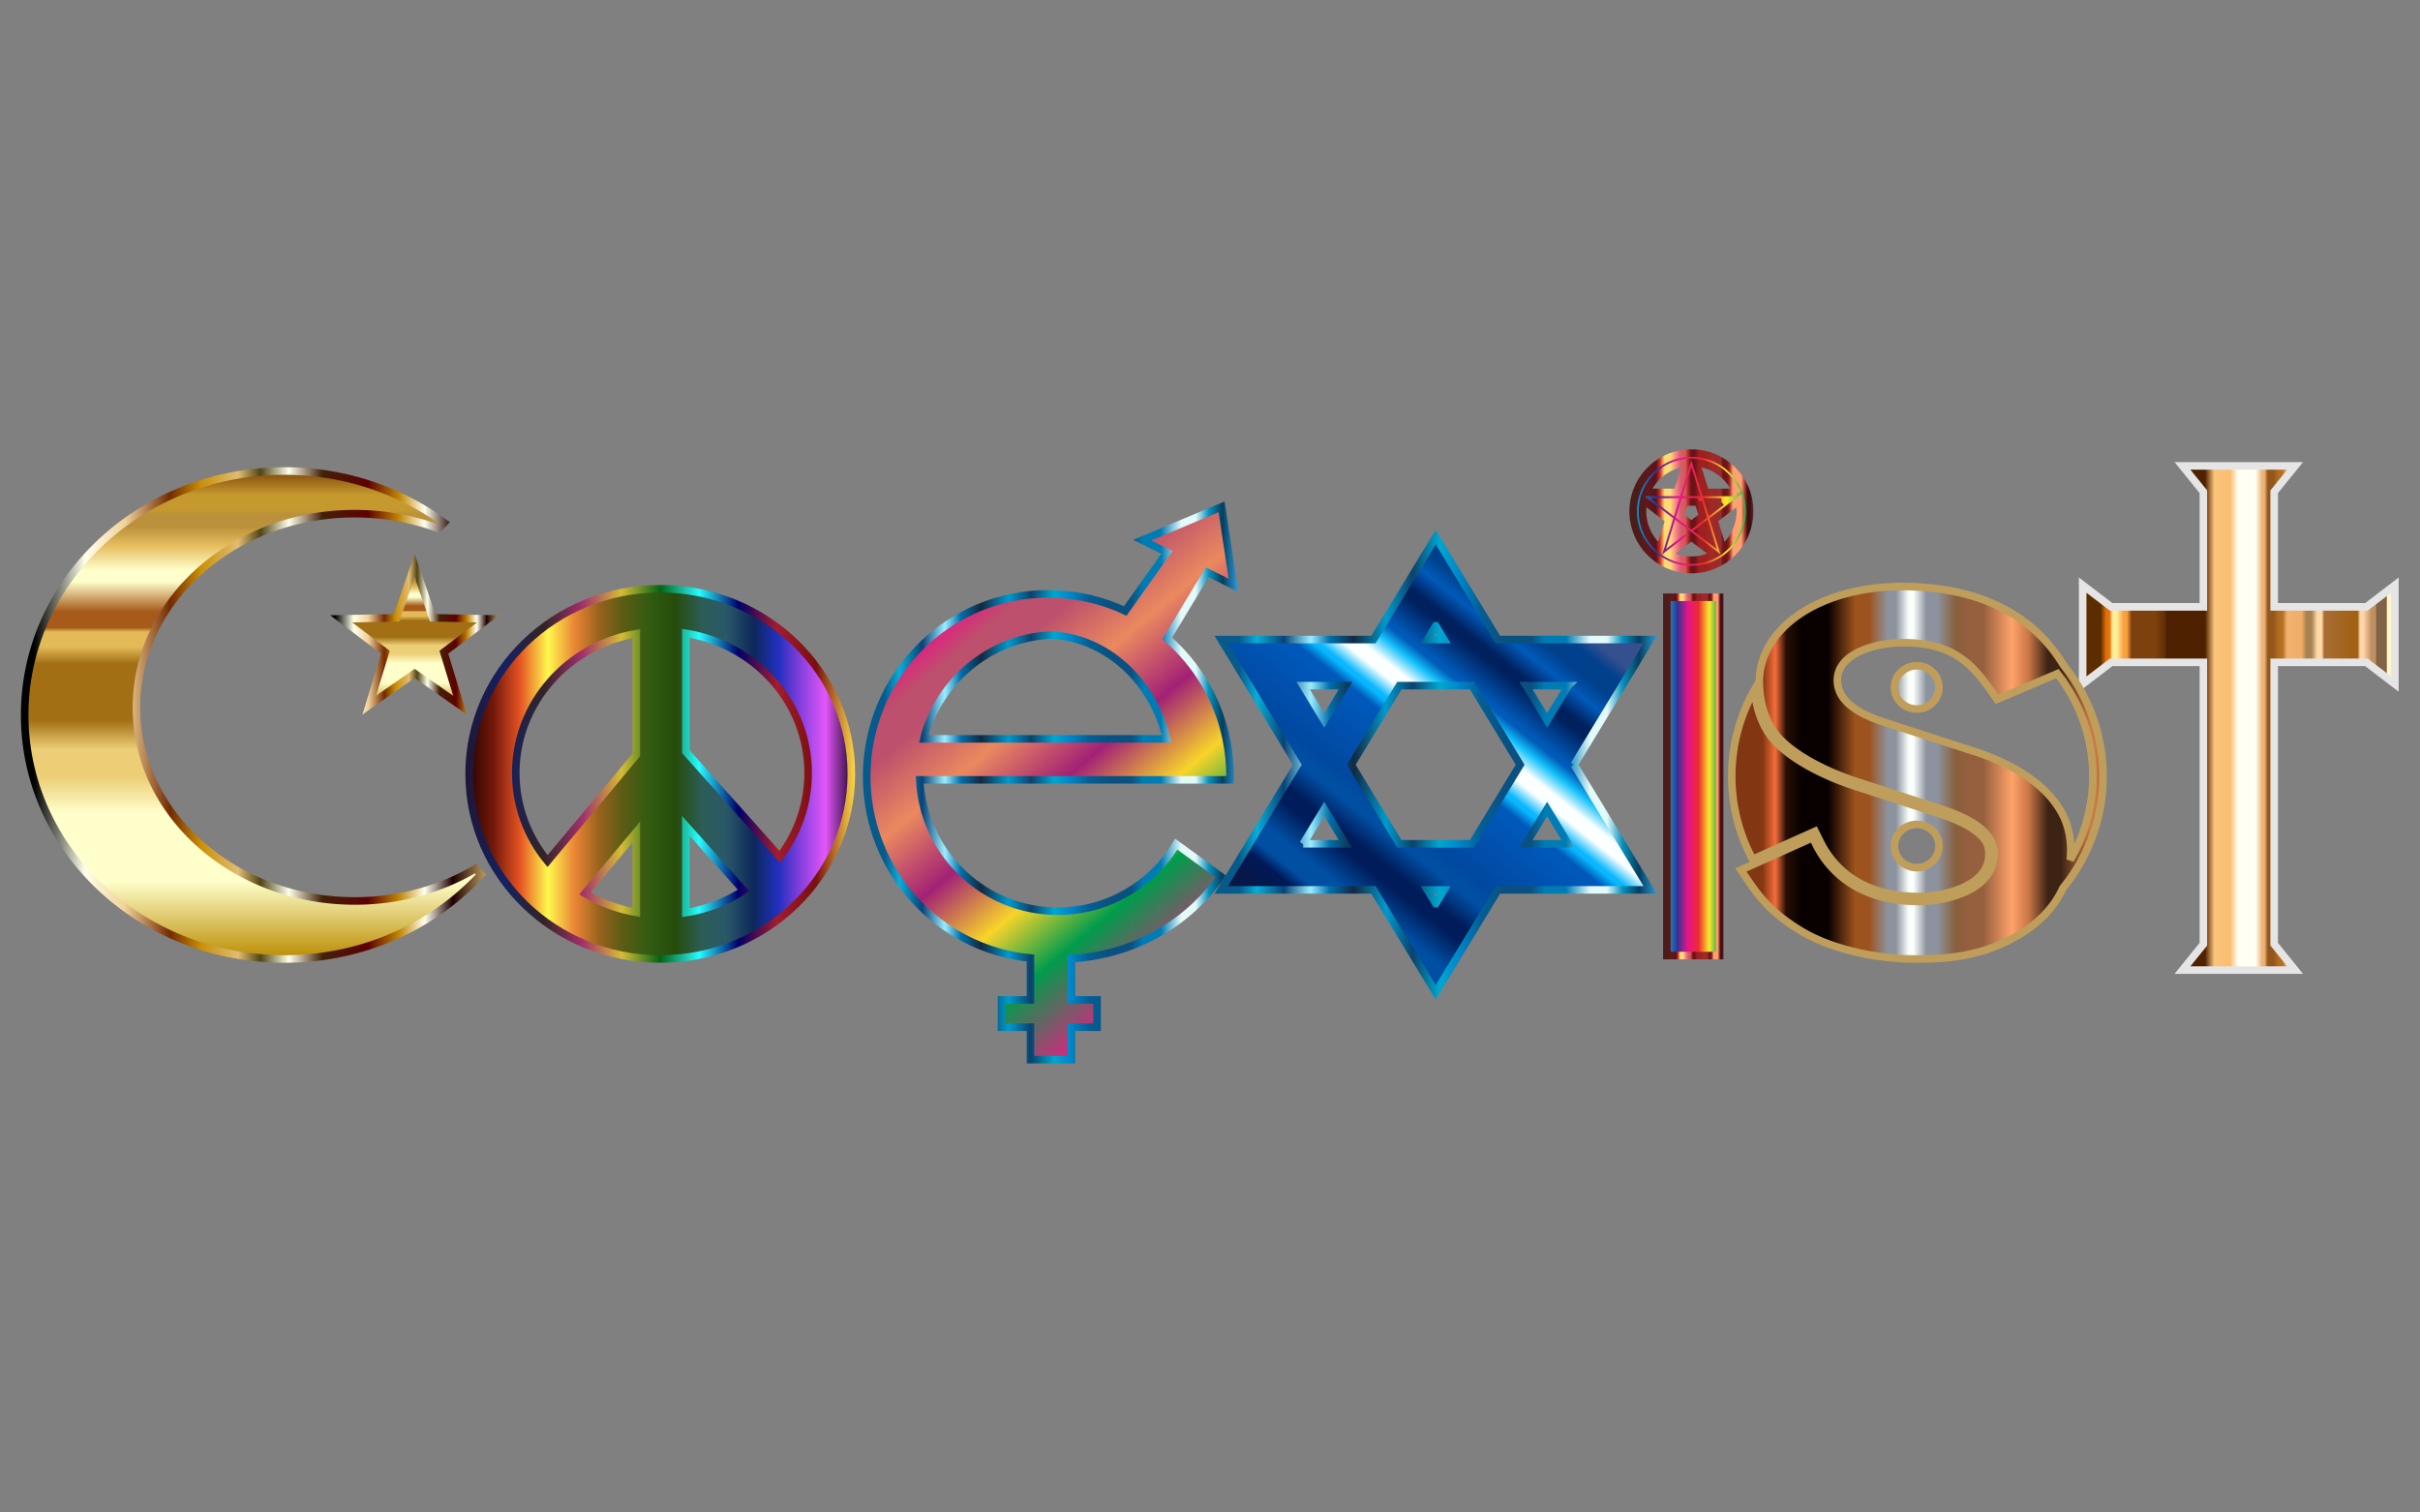 <?xml version="1.0"?>
<svg xmlns="http://www.w3.org/2000/svg" width="2560" height="1600" viewBox="0 0 2560 1600">
  <rect x="0" y="0" width="2560" height="1600" fill="#808080" stroke="none"/>
  <defs>
    <linearGradient x1="0" y1="0" x2="1" y2="0" gradientUnits="userSpaceOnUse" gradientTransform="translate(-351.878 1553.105) scale(468.036)" spreadMethod="pad" id="n">
      <stop offset="0" stop-color="#065a8c"/>
      <stop offset=".057" stop-color="#065a8c"/>
      <stop offset=".097" stop-color="#09acd7"/>
      <stop offset=".158" stop-color="#084478"/>
      <stop offset=".218" stop-color="#9bedff"/>
      <stop offset=".261" stop-color="#006faa"/>
      <stop offset=".315" stop-color="#122942"/>
      <stop offset=".388" stop-color="#009acd"/>
      <stop offset=".448" stop-color="#0b426c"/>
      <stop offset=".509" stop-color="#00a7cf"/>
      <stop offset=".552" stop-color="#0087c9"/>
      <stop offset=".604" stop-color="#045c92"/>
      <stop offset=".612" stop-color="#045c92"/>
      <stop offset=".655" stop-color="#095181"/>
      <stop offset=".694" stop-color="#095181"/>
      <stop offset=".715" stop-color="#095181"/>
      <stop offset=".747" stop-color="#007cb4"/>
      <stop offset=".764" stop-color="#007cb4"/>
      <stop offset=".794" stop-color="#007cb4"/>
      <stop offset=".848" stop-color="#e3fafa"/>
      <stop offset=".848" stop-color="#e3fafa"/>
      <stop offset=".848" stop-color="#e3fafa"/>
      <stop offset=".886" stop-color="#e3fafa"/>
      <stop offset=".921" stop-color="#0891bd"/>
      <stop offset=".958" stop-color="#043e5f"/>
      <stop offset="1" stop-color="#2e9ddc"/>
    </linearGradient>
    <linearGradient x1="0" y1="0" x2="1" y2="0" gradientUnits="userSpaceOnUse" gradientTransform="matrix(0 147.721 147.721 0 438.965 853.943)" spreadMethod="pad" id="a">
      <stop offset="0" stop-color="#ba8b01"/>
      <stop offset=".16" stop-color="#ffffcb"/>
      <stop offset=".185" stop-color="#ffffcb"/>
      <stop offset=".249" stop-color="#ffffcb"/>
      <stop offset=".299" stop-color="#ffffcb"/>
      <stop offset=".373" stop-color="#ecce76"/>
      <stop offset=".43" stop-color="#ecce76"/>
      <stop offset=".489" stop-color="#a26f14"/>
      <stop offset=".552" stop-color="#a26f14"/>
      <stop offset=".605" stop-color="#a26f14"/>
      <stop offset=".64" stop-color="#e4ba58"/>
      <stop offset=".67" stop-color="#e4ba58"/>
      <stop offset=".679" stop-color="#a65b1a"/>
      <stop offset=".686" stop-color="#a65b1a"/>
      <stop offset=".712" stop-color="#a65b1a"/>
      <stop offset=".774" stop-color="#ffffcd"/>
      <stop offset=".796" stop-color="#ffffcd"/>
      <stop offset=".847" stop-color="#e5bd5d"/>
      <stop offset=".886" stop-color="#bb913b"/>
      <stop offset=".912" stop-color="#bb913b"/>
      <stop offset=".92" stop-color="#c5992e"/>
      <stop offset=".951" stop-color="#c5992e"/>
      <stop offset="1" stop-color="#7f470a"/>
    </linearGradient>
    <linearGradient x1="0" y1="0" x2="1" y2="0" gradientUnits="userSpaceOnUse" gradientTransform="matrix(0 516.198 516.198 0 267.88 585.586)" spreadMethod="pad" id="c">
      <stop offset="0" stop-color="#ba8b01"/>
      <stop offset=".16" stop-color="#ffffcb"/>
      <stop offset=".185" stop-color="#ffffcb"/>
      <stop offset=".249" stop-color="#ffffcb"/>
      <stop offset=".299" stop-color="#ffffcb"/>
      <stop offset=".373" stop-color="#ecce76"/>
      <stop offset=".43" stop-color="#ecce76"/>
      <stop offset=".489" stop-color="#a26f14"/>
      <stop offset=".552" stop-color="#a26f14"/>
      <stop offset=".605" stop-color="#a26f14"/>
      <stop offset=".64" stop-color="#e4ba58"/>
      <stop offset=".67" stop-color="#e4ba58"/>
      <stop offset=".679" stop-color="#a65b1a"/>
      <stop offset=".686" stop-color="#a65b1a"/>
      <stop offset=".712" stop-color="#a65b1a"/>
      <stop offset=".774" stop-color="#ffffcd"/>
      <stop offset=".796" stop-color="#ffffcd"/>
      <stop offset=".847" stop-color="#e5bd5d"/>
      <stop offset=".886" stop-color="#bb913b"/>
      <stop offset=".912" stop-color="#bb913b"/>
      <stop offset=".92" stop-color="#c5992e"/>
      <stop offset=".951" stop-color="#c5992e"/>
      <stop offset="1" stop-color="#7f470a"/>
    </linearGradient>
    <linearGradient x1="0" y1="0" x2="1" y2="0" gradientUnits="userSpaceOnUse" gradientTransform="matrix(411.661 0 0 -411.661 1832.343 782.576)" spreadMethod="pad" id="x">
      <stop offset="0" stop-color="#833612"/>
      <stop offset=".041" stop-color="#833612"/>
      <stop offset=".079" stop-color="#833612"/>
      <stop offset=".112" stop-color="#f56d3a"/>
      <stop offset=".14" stop-color="#270e05"/>
      <stop offset=".18" stop-color="#080000"/>
      <stop offset=".212" stop-color="#080000"/>
      <stop offset=".248" stop-color="#080000"/>
      <stop offset=".317" stop-color="#9d531d"/>
      <stop offset=".342" stop-color="#9d531d"/>
      <stop offset=".353" stop-color="#9d531d"/>
      <stop offset=".401" stop-color="#8d939e"/>
      <stop offset=".422" stop-color="#8d939e"/>
      <stop offset=".455" stop-color="#fafffc"/>
      <stop offset=".467" stop-color="#fafffc"/>
      <stop offset=".5" stop-color="#8d939e"/>
      <stop offset=".528" stop-color="#8d939e"/>
      <stop offset=".576" stop-color="#895f3b"/>
      <stop offset=".607" stop-color="#965f3e"/>
      <stop offset=".623" stop-color="#965f3e"/>
      <stop offset=".646" stop-color="#965f3e"/>
      <stop offset=".72" stop-color="#ffa269"/>
      <stop offset=".762" stop-color="#cb7748"/>
      <stop offset=".812" stop-color="#3c2314"/>
      <stop offset=".831" stop-color="#3c2314"/>
      <stop offset=".846" stop-color="#3c2314"/>
      <stop offset=".921" stop-color="#cd7841"/>
      <stop offset=".937" stop-color="#cd7841"/>
      <stop offset=".977" stop-color="#764021"/>
      <stop offset="1" stop-color="#764021"/>
    </linearGradient>
    <linearGradient x1="0" y1="0" x2="1" y2="0" gradientUnits="userSpaceOnUse" gradientTransform="translate(-353.247 1403.265) scale(492.041)" spreadMethod="pad" id="e">
      <stop offset="0" stop-color="#000201"/>
      <stop offset=".03" stop-color="#000201"/>
      <stop offset=".139" stop-color="#ffffeb"/>
      <stop offset=".224" stop-color="#f0d299"/>
      <stop offset=".321" stop-color="#742a02"/>
      <stop offset=".388" stop-color="#ca9008"/>
      <stop offset=".467" stop-color="#e0bc73"/>
      <stop offset=".515" stop-color="#514514"/>
      <stop offset=".576" stop-color="#feffea"/>
      <stop offset=".648" stop-color="#442008"/>
      <stop offset=".745" stop-color="#5e0100"/>
      <stop offset=".812" stop-color="#c18507"/>
      <stop offset=".867" stop-color="#ffffed"/>
      <stop offset=".927" stop-color="#1e0001"/>
      <stop offset="1" stop-color="#bf9e5c"/>
    </linearGradient>
    <linearGradient x1="0" y1="0" x2="1" y2="0" gradientUnits="userSpaceOnUse" gradientTransform="matrix(-404.297 0 0 404.297 901.017 781.417)" spreadMethod="pad" id="f">
      <stop offset="0" stop-color="#2d0b38"/>
      <stop offset=".068" stop-color="#e257f9"/>
      <stop offset=".136" stop-color="#813edd"/>
      <stop offset=".192" stop-color="#202fbe"/>
      <stop offset=".256" stop-color="#0d285b"/>
      <stop offset=".328" stop-color="#2a5867"/>
      <stop offset=".389" stop-color="#2c5d58"/>
      <stop offset=".462" stop-color="#264c0a"/>
      <stop offset=".529" stop-color="#325b11"/>
      <stop offset=".597" stop-color="#5b5c14"/>
      <stop offset=".658" stop-color="#96621c"/>
      <stop offset=".724" stop-color="#ea8536"/>
      <stop offset=".794" stop-color="#fff94c"/>
      <stop offset=".867" stop-color="#e55322"/>
      <stop offset=".937" stop-color="#72180a"/>
      <stop offset="1" stop-color="#2b0401"/>
    </linearGradient>
    <linearGradient x1="0" y1="0" x2="1" y2="0" gradientUnits="userSpaceOnUse" gradientTransform="translate(-117.328 1600.002) scale(131.173)" spreadMethod="pad" id="w">
      <stop offset="0" stop-color="#491d19"/>
      <stop offset=".024" stop-color="#491d19"/>
      <stop offset=".069" stop-color="#4e1b19"/>
      <stop offset=".155" stop-color="#621719"/>
      <stop offset=".194" stop-color="#58151b"/>
      <stop offset=".216" stop-color="#58151b"/>
      <stop offset=".246" stop-color="#cf2b29"/>
      <stop offset=".284" stop-color="#fcdb74"/>
      <stop offset=".33" stop-color="#fcdb74"/>
      <stop offset=".378" stop-color="#f48285"/>
      <stop offset=".412" stop-color="#d75d71"/>
      <stop offset=".452" stop-color="#d65851"/>
      <stop offset=".474" stop-color="#af2b29"/>
      <stop offset=".498" stop-color="#681419"/>
      <stop offset=".527" stop-color="#681419"/>
      <stop offset=".562" stop-color="#9f1f21"/>
      <stop offset=".612" stop-color="#9a221f"/>
      <stop offset=".67" stop-color="#a22926"/>
      <stop offset=".703" stop-color="#972a2d"/>
      <stop offset=".735" stop-color="#972f2d"/>
      <stop offset=".756" stop-color="#701417"/>
      <stop offset=".787" stop-color="#701417"/>
      <stop offset=".806" stop-color="#952924"/>
      <stop offset=".837" stop-color="#ffa06f"/>
      <stop offset=".902" stop-color="#ffa06f"/>
      <stop offset=".935" stop-color="#952924"/>
      <stop offset=".954" stop-color="#3b1015"/>
      <stop offset=".976" stop-color="#3b1015"/>
      <stop offset="1" stop-color="#5f3033"/>
    </linearGradient>
    <linearGradient x1="0" y1="0" x2="1" y2="0" gradientUnits="userSpaceOnUse" gradientTransform="translate(-53.314 1600.9) scale(412.297)" spreadMethod="pad" id="h">
      <stop offset="0" stop-color="#201636"/>
      <stop offset=".1" stop-color="#132262"/>
      <stop offset=".2" stop-color="#332327"/>
      <stop offset=".3" stop-color="#a3306c"/>
      <stop offset=".4" stop-color="#d5bc35"/>
      <stop offset=".5" stop-color="#056215"/>
      <stop offset=".6" stop-color="#27fbff"/>
      <stop offset=".7" stop-color="#00006a"/>
      <stop offset=".8" stop-color="#a21c2f"/>
      <stop offset=".9" stop-color="#7a0f0f"/>
      <stop offset="1" stop-color="#f9d648"/>
    </linearGradient>
    <linearGradient x1="0" y1="0" x2="1" y2="0" gradientUnits="userSpaceOnUse" gradientTransform="scale(437.939 -437.939) rotate(50 3.534 1.421)" spreadMethod="pad" id="i">
      <stop offset="0" stop-color="#e02081"/>
      <stop offset=".071" stop-color="#bd506c"/>
      <stop offset=".15" stop-color="#bd506c"/>
      <stop offset=".3" stop-color="#ea895f"/>
      <stop offset=".47" stop-color="#a32175"/>
      <stop offset=".64" stop-color="#f8d429"/>
      <stop offset=".79" stop-color="#009c4c"/>
      <stop offset="1" stop-color="#e02181"/>
    </linearGradient>
    <linearGradient x1="0" y1="0" x2="1" y2="0" gradientUnits="userSpaceOnUse" gradientTransform="matrix(123.172 0 0 -123.172 1728.112 1059.151)" spreadMethod="pad" id="u">
      <stop offset="0" stop-color="#00a8de"/>
      <stop offset=".2" stop-color="#333391"/>
      <stop offset=".4" stop-color="#e91388"/>
      <stop offset=".6" stop-color="#eb2d2e"/>
      <stop offset=".8" stop-color="#fde92b"/>
      <stop offset="1" stop-color="#009e54"/>
    </linearGradient>
    <linearGradient x1="0" y1="0" x2="1" y2="0" gradientUnits="userSpaceOnUse" gradientTransform="translate(-64.452 1646.096) scale(397.163)" spreadMethod="pad" id="k">
      <stop offset="0" stop-color="#065a8c"/>
      <stop offset=".057" stop-color="#065a8c"/>
      <stop offset=".097" stop-color="#09acd7"/>
      <stop offset=".158" stop-color="#084478"/>
      <stop offset=".218" stop-color="#9bedff"/>
      <stop offset=".261" stop-color="#006faa"/>
      <stop offset=".315" stop-color="#122942"/>
      <stop offset=".388" stop-color="#009acd"/>
      <stop offset=".448" stop-color="#0b426c"/>
      <stop offset=".509" stop-color="#00a7cf"/>
      <stop offset=".552" stop-color="#0087c9"/>
      <stop offset=".604" stop-color="#045c92"/>
      <stop offset=".612" stop-color="#045c92"/>
      <stop offset=".655" stop-color="#095181"/>
      <stop offset=".694" stop-color="#095181"/>
      <stop offset=".715" stop-color="#095181"/>
      <stop offset=".747" stop-color="#007cb4"/>
      <stop offset=".764" stop-color="#007cb4"/>
      <stop offset=".794" stop-color="#007cb4"/>
      <stop offset=".848" stop-color="#e3fafa"/>
      <stop offset=".848" stop-color="#e3fafa"/>
      <stop offset=".848" stop-color="#e3fafa"/>
      <stop offset=".886" stop-color="#e3fafa"/>
      <stop offset=".921" stop-color="#0891bd"/>
      <stop offset=".958" stop-color="#043e5f"/>
      <stop offset="1" stop-color="#2e9ddc"/>
    </linearGradient>
    <linearGradient x1="0" y1="0" x2="1" y2="0" gradientUnits="userSpaceOnUse" gradientTransform="scale(433.461 -433.461) rotate(-51.603 .117 -4.016)" spreadMethod="pad" id="l">
      <stop offset="0" stop-color="#071747"/>
      <stop offset=".055" stop-color="#001957"/>
      <stop offset=".086" stop-color="#004fa3"/>
      <stop offset=".112" stop-color="#004fa3"/>
      <stop offset=".13" stop-color="#004fa3"/>
      <stop offset=".203" stop-color="#001c5a"/>
      <stop offset=".23" stop-color="#001c5a"/>
      <stop offset=".237" stop-color="#001c5a"/>
      <stop offset=".299" stop-color="#004fa3"/>
      <stop offset=".314" stop-color="#004fa3"/>
      <stop offset=".349" stop-color="#0148a0"/>
      <stop offset=".513" stop-color="#0059ba"/>
      <stop offset=".524" stop-color="#0059ba"/>
      <stop offset=".551" stop-color="#08b7fe"/>
      <stop offset=".559" stop-color="#08b7fe"/>
      <stop offset=".597" stop-color="#fbffff"/>
      <stop offset=".626" stop-color="#fbffff"/>
      <stop offset=".667" stop-color="#11bffa"/>
      <stop offset=".697" stop-color="#005ab8"/>
      <stop offset=".706" stop-color="#005ab8"/>
      <stop offset=".781" stop-color="#00215e"/>
      <stop offset=".804" stop-color="#00215e"/>
      <stop offset=".854" stop-color="#005ab8"/>
      <stop offset=".897" stop-color="#00408d"/>
      <stop offset=".925" stop-color="#00408d"/>
      <stop offset=".943" stop-color="#00408d"/>
      <stop offset=".978" stop-color="#34508f"/>
      <stop offset="1" stop-color="#34508f"/>
    </linearGradient>
    <linearGradient x1="0" y1="0" x2="1" y2="0" gradientUnits="userSpaceOnUse" gradientTransform="translate(1759.75 821.295) scale(63.957)" spreadMethod="pad" id="t">
      <stop offset="0" stop-color="#491d19"/>
      <stop offset=".024" stop-color="#491d19"/>
      <stop offset=".069" stop-color="#4e1b19"/>
      <stop offset=".155" stop-color="#621719"/>
      <stop offset=".194" stop-color="#58151b"/>
      <stop offset=".216" stop-color="#58151b"/>
      <stop offset=".246" stop-color="#cf2b29"/>
      <stop offset=".284" stop-color="#fcdb74"/>
      <stop offset=".33" stop-color="#fcdb74"/>
      <stop offset=".378" stop-color="#f48285"/>
      <stop offset=".412" stop-color="#d75d71"/>
      <stop offset=".452" stop-color="#d65851"/>
      <stop offset=".474" stop-color="#af2b29"/>
      <stop offset=".498" stop-color="#681419"/>
      <stop offset=".527" stop-color="#681419"/>
      <stop offset=".562" stop-color="#9f1f21"/>
      <stop offset=".612" stop-color="#9a221f"/>
      <stop offset=".67" stop-color="#a22926"/>
      <stop offset=".703" stop-color="#972a2d"/>
      <stop offset=".735" stop-color="#972f2d"/>
      <stop offset=".756" stop-color="#701417"/>
      <stop offset=".787" stop-color="#701417"/>
      <stop offset=".806" stop-color="#952924"/>
      <stop offset=".837" stop-color="#ffa06f"/>
      <stop offset=".902" stop-color="#ffa06f"/>
      <stop offset=".935" stop-color="#952924"/>
      <stop offset=".954" stop-color="#3b1015"/>
      <stop offset=".976" stop-color="#3b1015"/>
      <stop offset="1" stop-color="#5f3033"/>
    </linearGradient>
    <linearGradient x1="0" y1="0" x2="1" y2="0" gradientUnits="userSpaceOnUse" gradientTransform="translate(-89.306 1672.69) scale(178.61)" spreadMethod="pad" id="b">
      <stop offset="0" stop-color="#000201"/>
      <stop offset=".03" stop-color="#000201"/>
      <stop offset=".139" stop-color="#ffffeb"/>
      <stop offset=".224" stop-color="#f0d299"/>
      <stop offset=".321" stop-color="#742a02"/>
      <stop offset=".388" stop-color="#ca9008"/>
      <stop offset=".467" stop-color="#e0bc73"/>
      <stop offset=".515" stop-color="#514514"/>
      <stop offset=".576" stop-color="#feffea"/>
      <stop offset=".648" stop-color="#442008"/>
      <stop offset=".745" stop-color="#5e0100"/>
      <stop offset=".812" stop-color="#c18507"/>
      <stop offset=".867" stop-color="#ffffed"/>
      <stop offset=".927" stop-color="#1e0001"/>
      <stop offset="1" stop-color="#bf9e5c"/>
    </linearGradient>
    <linearGradient x1="0" y1="0" x2="1" y2="0" gradientUnits="userSpaceOnUse" gradientTransform="matrix(330.299 0 0 -330.299 2203.591 840.527)" spreadMethod="pad" id="o">
      <stop offset="0" stop-color="#5c2d00"/>
      <stop offset=".032" stop-color="#5c2d00"/>
      <stop offset=".058" stop-color="#5c2d00"/>
      <stop offset=".076" stop-color="#e47009"/>
      <stop offset=".086" stop-color="#e47009"/>
      <stop offset=".097" stop-color="#ffef9b"/>
      <stop offset=".109" stop-color="#ffef9b"/>
      <stop offset=".132" stop-color="#f99f3e"/>
      <stop offset=".135" stop-color="#f99f3e"/>
      <stop offset=".142" stop-color="#f99f3e"/>
      <stop offset=".157" stop-color="#7d410d"/>
      <stop offset=".194" stop-color="#7d410d"/>
      <stop offset=".232" stop-color="#7d410d"/>
      <stop offset=".263" stop-color="#603005"/>
      <stop offset=".27" stop-color="#4e2100"/>
      <stop offset=".299" stop-color="#4e2100"/>
      <stop offset=".392" stop-color="#4e2100"/>
      <stop offset=".422" stop-color="#fac47c"/>
      <stop offset=".472" stop-color="#fabe6f"/>
      <stop offset=".497" stop-color="#fffff3"/>
      <stop offset=".554" stop-color="#fffff3"/>
      <stop offset=".575" stop-color="#edb275"/>
      <stop offset=".582" stop-color="#edb275"/>
      <stop offset=".593" stop-color="#93571b"/>
      <stop offset=".61" stop-color="#93571b"/>
      <stop offset=".629" stop-color="#b46e21"/>
      <stop offset=".64" stop-color="#b46e21"/>
      <stop offset=".655" stop-color="#f1b370"/>
      <stop offset=".694" stop-color="#f0ae66"/>
      <stop offset=".701" stop-color="#f0ae66"/>
      <stop offset=".716" stop-color="#a78352"/>
      <stop offset=".723" stop-color="#a78352"/>
      <stop offset=".733" stop-color="#a78352"/>
      <stop offset=".751" stop-color="#ffd9a8"/>
      <stop offset=".754" stop-color="#ffd9a8"/>
      <stop offset=".765" stop-color="#ffd9a8"/>
      <stop offset=".774" stop-color="#a86c32"/>
      <stop offset=".785" stop-color="#a86c32"/>
      <stop offset=".86" stop-color="#a26115"/>
      <stop offset=".88" stop-color="#a26115"/>
      <stop offset=".888" stop-color="#ffd4a6"/>
      <stop offset=".899" stop-color="#ffd4a6"/>
      <stop offset=".925" stop-color="#bd8f61"/>
      <stop offset=".937" stop-color="#bd8f61"/>
      <stop offset=".942" stop-color="#806346"/>
      <stop offset=".953" stop-color="#806346"/>
      <stop offset=".955" stop-color="#806346"/>
      <stop offset=".972" stop-color="#806346"/>
      <stop offset=".976" stop-color="#fff6c5"/>
      <stop offset="1" stop-color="#fff6c5"/>
    </linearGradient>
    <linearGradient x1="0" y1="0" x2="1" y2="0" gradientUnits="userSpaceOnUse" gradientTransform="matrix(55.957 0 0 -55.957 1763.755 778.705)" spreadMethod="pad" id="r">
      <stop offset="0" stop-color="#00a8de"/>
      <stop offset=".2" stop-color="#333391"/>
      <stop offset=".4" stop-color="#e91388"/>
      <stop offset=".6" stop-color="#eb2d2e"/>
      <stop offset=".8" stop-color="#fde92b"/>
      <stop offset="1" stop-color="#009e54"/>
    </linearGradient>
    <linearGradient x1="0" y1="0" x2="1" y2="0" gradientUnits="userSpaceOnUse" gradientTransform="rotate(-90 926.601 1061.616) scale(541.345)" spreadMethod="pad" id="q">
      <stop offset="0" stop-color="#e5e5e5"/>
      <stop offset=".03" stop-color="#999"/>
      <stop offset=".08" stop-color="#333"/>
      <stop offset=".14" stop-color="#666"/>
      <stop offset=".29" stop-color="#d9d1d1"/>
      <stop offset=".33" stop-color="#fff"/>
      <stop offset=".51" stop-color="#393838"/>
      <stop offset=".6" stop-color="#4c4c4c"/>
      <stop offset=".65" stop-color="#909092"/>
      <stop offset=".77" stop-color="#909092"/>
      <stop offset=".82" stop-color="#fff"/>
      <stop offset=".89" stop-color="#909092"/>
      <stop offset=".98" stop-color="#e5e5e5"/>
      <stop offset="1" stop-color="#e5e5e5"/>
    </linearGradient>
    <linearGradient x1="0" y1="0" x2="1" y2="0" gradientUnits="userSpaceOnUse" gradientTransform="rotate(-90 776.11 943.74) scale(401.98)" spreadMethod="pad" id="z">
      <stop offset="0" stop-color="#000201"/>
      <stop offset=".03" stop-color="#000201"/>
      <stop offset=".139" stop-color="#ffffeb"/>
      <stop offset=".224" stop-color="#f0d299"/>
      <stop offset=".321" stop-color="#742a02"/>
      <stop offset=".388" stop-color="#ca9008"/>
      <stop offset=".467" stop-color="#e0bc73"/>
      <stop offset=".515" stop-color="#514514"/>
      <stop offset=".576" stop-color="#feffea"/>
      <stop offset=".648" stop-color="#442008"/>
      <stop offset=".745" stop-color="#5e0100"/>
      <stop offset=".812" stop-color="#c18507"/>
      <stop offset=".867" stop-color="#ffffed"/>
      <stop offset=".927" stop-color="#1e0001"/>
      <stop offset="1" stop-color="#bf9e5c"/>
    </linearGradient>
    <clipPath clipPathUnits="userSpaceOnUse" id="p">
      <path d="M0 1600h2560V0H0v1600z"/>
    </clipPath>
    <clipPath clipPathUnits="userSpaceOnUse" id="s">
      <path d="M0 1600h2560V0H0v1600z"/>
    </clipPath>
    <clipPath clipPathUnits="userSpaceOnUse" id="m">
      <path d="M0 1600h2560V0H0v1600z"/>
    </clipPath>
    <clipPath clipPathUnits="userSpaceOnUse" id="j">
      <path d="M0 1600h2560V0H0v1600z"/>
    </clipPath>
    <clipPath clipPathUnits="userSpaceOnUse" id="v">
      <path d="M0 1600h2560V0H0v1600z"/>
    </clipPath>
    <clipPath clipPathUnits="userSpaceOnUse" id="g">
      <path d="M0 1600h2560V0H0v1600z"/>
    </clipPath>
    <clipPath clipPathUnits="userSpaceOnUse" id="d">
      <path d="M0 1600h2560V0H0v1600z"/>
    </clipPath>
    <clipPath clipPathUnits="userSpaceOnUse" id="y">
      <path d="M0 1600h2560V0H0v1600z"/>
    </clipPath>
  </defs>
  <path d="M438.966 1001.664l19.123-55.338 58.535-1.09-46.718-35.288 17.057-56.005-47.997 33.521-47.997-33.521 17.054 56.005-46.717 35.288 58.536 1.09 19.124 55.338z" fill="url(#a)" transform="matrix(1 0 0 -1 -.434 1600.052)"/>
  <path d="M0 0l19.124-55.338 58.534-1.09L30.94-91.716l17.057-56.005L0-114.2l-47.997-33.521 17.055 56.005-46.718 35.288 58.536 1.09L0 0z" fill="none" stroke="url(#b)" stroke-width="8" transform="matrix(1 0 0 -1 438.606 598.218)"/>
  <path d="M26.545 843.684c0-142.545 123.03-258.097 274.794-258.097 83.087 0 157.492 34.68 207.875 89.419a134.476 134.476 0 01-5.714 6.129c-36.581-21.583-80.471-34.184-127.709-34.184-127.591 0-231.024 91.717-231.024 204.858 0 113.134 103.433 204.852 231.024 204.852 31.147 0 60.803-5.548 87.911-15.467 2.627 1.84 4.814 3.823 6.628 5.886-46.615 34.231-105.229 54.704-168.991 54.704-151.764 0-274.794-115.553-274.794-258.1" fill="url(#c)" transform="matrix(1 0 0 -1 -.434 1600.052)"/>
  <g clip-path="url(#d)" transform="matrix(1 0 0 -1 -.434 1600.052)">
    <path d="M0 0c-127.591 0-231.025 91.717-231.025 204.859 0 113.134 103.434 204.852 231.025 204.852 31.146 0 60.803-5.549 87.91-15.467 2.627 1.84 4.814 3.823 6.629 5.885-46.615 34.232-105.229 54.705-168.992 54.705-151.764 0-274.794-115.554-274.794-258.1 0-142.546 123.03-258.098 274.794-258.098 83.088 0 157.492 34.681 207.875 89.42a133.902 133.902 0 01-5.713 6.129C91.128 12.602 47.237 0 0 0z" fill="none" stroke="url(#e)" stroke-width="8" transform="translate(375.791 646.95)"/>
  </g>
  <path d="M496.721 781.413c0-108.15 90.506-195.826 202.149-195.826 111.641 0 202.147 87.676 202.147 195.826 0 108.156-90.506 195.834-202.147 195.834-111.643 0-202.149-87.678-202.149-195.834m229.223 23.516V930.1c73.379-11.691 129.37-73.389 129.37-147.783 0-33.181-11.151-63.821-29.995-88.643l-99.375 111.255zm-179.91-22.612c0 73.78 55.078 135.06 127.565 147.469V801.564l-93.958-112.439c-21.017 25.582-33.607 57.957-33.607 93.192m179.91-55.928l61.069-68.37c-18.019-11.77-38.745-19.933-61.069-23.486v91.856zM619.288 654.94l54.311 64.992v-85.084c-19.63 3.356-37.985 10.283-54.311 20.092" fill="url(#f)" transform="matrix(1 0 0 -1 -.434 1600.052)"/>
  <g clip-path="url(#g)" transform="matrix(1 0 0 -1 -.434 1600.052)">
    <path d="M0 0c0 73.781 55.077 135.06 127.564 147.469V19.247L33.605-93.192C12.589-67.61 0-35.235 0 0zm179.909-55.928l61.069-68.37c-18.019-11.77-38.745-19.932-61.069-23.486v91.856zm-52.345-91.541c-19.63 3.356-37.985 10.283-54.31 20.092l54.31 64.993v-85.085zM309.279 0c0-33.181-11.151-63.821-29.995-88.643L179.909 22.612v125.172C253.288 136.092 309.279 74.394 309.279 0zM152.835 194.93C41.192 194.93-49.314 107.252-49.314-.903c0-108.151 90.506-195.828 202.149-195.828 111.642 0 202.148 87.677 202.148 195.828 0 108.155-90.506 195.833-202.148 195.833z" fill="none" stroke="url(#h)" stroke-width="8" transform="translate(546.035 782.317)"/>
  </g>
  <path d="M1208.765 1028.678l26.102-12.929-40.395-56.802-3.711-5.217c-23.069 10.829-48.631 17.168-75.587 17.962-1.894.052-3.783.142-5.692.142-106.164 0-192.221-86.46-192.221-193.122 0-100.236 76.005-182.62 173.27-192.18v-44.259h-30.687v-28.88h30.687v-34.298h43.317v34.298h27.074v28.88h-27.074v43.722c66.119 3.825 123.698 37.469 157.969 86.928l-14.967 10.842-32.11 23.276c-25.574-42.494-72.128-70.92-125.334-70.92-2.377 0-4.743.075-7.094.181-75.057 3.595-135.271 63.757-138.92 138.802h328.221c.021 1.206.092 2.403.092 3.608 0 13.611-1.419 26.89-4.087 39.71-8.759 42.111-31.194 79.151-62.401 106.298l6.074 10.062 36.16 59.879 27.862-13.801-12.635 83.024-83.913-35.206zm-96.453-100.342c59.101-3.114 108.056-48.843 122.134-109.914H977.713c15.511 61.071 69.465 106.8 134.599 109.914" fill="url(#i)" transform="matrix(1 0 0 -1 -.434 1600.052)"/>
  <g clip-path="url(#j)" transform="matrix(1 0 0 -1 -.434 1600.052)">
    <path d="M0 0c15.511 61.071 69.465 106.8 134.598 109.915C193.7 106.8 242.655 61.071 256.733 0H0zm257.504 106.298l6.074 10.063 36.16 59.878 27.863-13.801-12.636 83.024-83.913-35.206 26.101-12.929-40.394-56.802-3.711-5.217c-23.07 10.829-48.631 17.168-75.587 17.962-1.894.052-3.783.143-5.692.143-106.164 0-192.221-86.461-192.221-193.122 0-100.237 76.005-182.621 173.27-192.181v-44.259H82.132v-28.88h30.686v-34.298h43.317v34.298h27.073v28.88h-27.073v43.721c66.119 3.827 123.697 37.47 157.969 86.929l-14.967 10.842-32.11 23.276c-25.574-42.494-72.128-70.92-125.334-70.92-2.378 0-4.742.075-7.095.18C59.543-178.525-.672-118.363-4.32-43.318H323.9c.021 1.206.092 2.403.092 3.609 0 13.61-1.419 26.888-4.087 39.709-8.758 42.112-31.194 79.151-62.401 106.298z" fill="none" stroke="url(#k)" stroke-width="8" transform="translate(977.713 818.422)"/>
  </g>
  <path d="M1453.337 923.485h-161.045l80.522-132.401-80.522-132.406h161.045l65.858-108.293 65.859 108.293h161.045l-80.523 132.406 80.523 132.401h-161.045l-65.859 108.293-65.858-108.293zm65.858 14.513l8.826-14.513h-17.651l8.825 14.513zm95.494-63.235h44.75l-22.38-36.791-22.37 36.791zm-184.842-83.679l50.891 83.679h76.914l50.892-83.684-50.892-83.677h-76.914l-50.891 83.682zm-50.887 83.679h44.742l-22.373-36.787-22.369 36.787zm22.369-130.572l22.373-36.789h-44.75l22.377 36.789zm235.73-.004l22.372-36.785h-44.742l22.37 36.785zm-126.689-85.509h17.651l-8.826-14.513-8.825 14.513z" fill="url(#l)" transform="matrix(1 0 0 -1 -.434 1600.052)"/>
  <g clip-path="url(#m)" transform="matrix(1 0 0 -1 -.434 1600.052)">
    <path d="M0 0l22.373-36.785h-44.742L0 0zm-117.863-100.022l-8.825 14.513h17.651l-8.826-14.513zm-140.243 63.237L-235.73.004l22.373-36.789h-44.749zm.008 167.361h44.741l-22.373-36.787-22.368 36.787zm140.235 63.235l8.826-14.513h-17.651l8.825 14.513zm89.349-146.919l-50.892-83.677h-76.914l-50.891 83.682 50.891 83.679h76.914l50.892-83.684zm50.895 83.684L0 93.785l-22.369 36.791h44.75zm6.137-83.679l80.523 132.401H-52.005l-65.858 108.293-65.858-108.293h-161.045l80.522-132.401-80.522-132.406h161.045l65.858-108.293 65.858 108.293h161.046L28.518 46.897z" fill="none" stroke="url(#n)" stroke-width="8" transform="translate(1637.058 744.187)"/>
  </g>
  <path d="M2309.179 1107.2l22.104-27.366V958.072h-97.556l-30.136 23.011V876.397l30.136 23.013h97.556V601.217l-22.104-27.363h119.123l-22.113 27.372V899.41h97.566l30.136-23.013v104.686l-30.136-23.011h-97.566v121.75l22.113 27.378h-119.123z" fill="url(#o)" transform="matrix(1 0 0 -1 -.434 1600.052)"/>
  <g clip-path="url(#p)" transform="matrix(1 0 0 -1 -.434 1600.052)">
    <path d="M0 0h-97.565v121.75l22.112 27.378h-119.122l22.104-27.365V0h-97.557l-30.136 23.011V-81.674l30.136 23.014h97.557v-298.194l-22.104-27.363h119.122l-22.112 27.371V-58.66H0l30.135-23.014V23.011L0 0z" fill="none" stroke="url(#q)" stroke-width="8" transform="translate(2503.755 958.071)"/>
  </g>
  <path d="M1763.755 589.19h55.957v379.03h-55.957V589.19z" fill="url(#r)" transform="matrix(1 0 0 -1 -.434 1600.052)"/>
  <g clip-path="url(#s)" transform="matrix(1 0 0 -1 -.434 1600.052)">
    <path d="M1819.712 589.191h-55.957v379.03h55.957v-379.03z" fill="none" stroke="url(#t)" stroke-width="8"/>
  </g>
  <path d="M1728.112 1059.152c0-20.831 10.351-39.249 26.174-50.381.186-.266.416-.499.689-.686.281-.194.588-.328.908-.404a61.346 61.346 0 0133.815-10.117 61.366 61.366 0 0133.752 10.071c.349.078.685.223.988.439.281.198.516.441.702.718 15.81 11.135 26.145 29.552 26.145 50.36-.013 34.02-27.583 61.587-61.587 61.587-34.017 0-61.586-27.567-61.586-61.587m76.33 20.014l-9.787 31.434c19.327-1.868 35.504-14.31 42.721-31.486l-32.934.052zm-19.73 31.434l-9.775-31.423-32.917-.063c7.205 17.174 23.381 29.612 42.692 31.486m4.974-17.992l4.183-13.431h-8.354l4.171 13.431zm23.72-42.389l26.721 20.439a51.834 51.834 0 001.311-11.506c-.033-15.935-7.251-30.119-18.572-39.601l-9.46 30.668zm-75.457 8.933a52.406 52.406 0 001.312 11.5l19.213-14.703 7.499-5.73-9.447-30.668c-11.325 9.482-18.542 23.668-18.577 39.601m39.761-5.179l4.679 15.101h14.614l4.667-15.109-11.984-9.133-11.976 9.141zm-19.726 15.08l13.819.021-2.651-8.563-11.168 8.542zm49.597.015l13.819-.015-11.169-8.548-2.65 8.563zm-9.548-30.583l6.817 5.2 4.183-13.568-11 8.368zm-23.495 5.2l6.813-5.2-11.002-8.368 4.189 13.568zm-9.233-30.091l24.381 18.541 24.377-18.548a51.23 51.23 0 00-24.365-6.168c-8.838.01-17.117 2.261-24.393 6.175" fill="url(#u)" transform="matrix(1 0 0 -1 -.434 1600.052)"/>
  <g clip-path="url(#v)" transform="matrix(1 0 0 -1 -.434 1600.052)">
    <path d="M0 0c-.034-15.935-7.25-30.119-18.571-39.602l-9.46 30.669 26.72 20.439A51.834 51.834 0 000 0zm-51.752-27.017l24.376-18.548a51.22 51.22 0 00-24.364-6.168c-8.838.01-17.117 2.262-24.393 6.175l24.381 18.541zm-50.425 38.516l19.214-14.702 7.498-5.73-9.447-30.669C-96.237-30.119-103.454-15.933-103.488 0a52.33 52.33 0 001.311 11.499zm45.451 39.949l-9.775-31.423-32.916-.063c7.204 17.174 23.381 29.612 42.691 31.486zm.803-31.423l4.171 13.431 4.184-13.431h-8.355zm11.489-10.103l4.666-15.11-11.984-9.132-11.976 9.141 4.679 15.101h14.615zm-15.652-30.589l-11.002-8.368 4.188 13.568 6.814-5.2zM-72.285 1.359l-11.17 8.542 13.821.021-2.651-8.563zm28.879-22.026l6.818 5.2 4.184-13.568-11.002 8.368zm23.369 30.568l-11.17-8.548-2.65 8.563 13.82-.015zm15.975 10.061l-32.933.052-9.788 31.434c19.327-1.867 35.505-14.31 42.721-31.486zM-51.74 61.586c-34.017 0-61.586-27.567-61.586-61.586 0-20.831 10.351-39.249 26.175-50.381a2.707 2.707 0 011.596-1.09A61.348 61.348 0 01-51.74-61.588a61.362 61.362 0 0133.753 10.071c.348.078.685.223.987.439.281.197.517.441.702.718C-.487-39.226 9.847-20.808 9.847 0 9.834 34.019-17.735 61.586-51.74 61.586z" fill="none" stroke="url(#w)" stroke-width="8" transform="translate(1841.438 1059.152)"/>
  </g>
  <path d="M1904.444 950.466c-26.935-18.134-42.822-43.128-42.843-71.584v-.01c0-6.807.622-12.938 1.583-18.531 3.143-18.274 10.372-30.178 15.073-36.278 17.453-22.474 56.39-41.263 86.718-50.896l88.862-28.967c54.731-17.466 56.356-39.461 56.058-47.598.021-18.697-12.593-31.493-28.561-39.184-16.012-7.758-35.672-10.943-51.609-10.964-67.858-.071-97.254 37.865-108.319 60.406l-3.448 6.969-7.218-3.238-43.968-19.74-9.808-4.402-6.407-2.886-8.502-3.801 5.137-7.6c11.843-17.487 24.794-36.713 58.63-56.923 35.865-21.767 86.81-29.673 119.119-29.652 26.468 0 70.121.029 113.128 26.796 21.117 12.955 36.05 29.207 44.564 48.156 2.017 2.47 3.97 4.995 5.865 7.562a188.83 188.83 0 014.746 6.733c20.126 29.917 31.875 65.632 31.875 104.026h.013c-.013 40.343-12.951 77.733-34.979 108.541-.525.727-1.059 1.441-1.588 2.165a195.438 195.438 0 01-5.019 6.52l-1.924 3.071c-32.959 52.539-91.025 80.362-168.998 80.409h-.058c-43.324.001-81.215-11.015-108.122-29.1m286.562-249.941c-.042 28.212-11.531 43.617-17.912 52.269l-.689.933-.042.042-.16.201c-20.361 25.537-54.133 41.235-78.854 49.741l-100.061 32.488c-32.089 10.515-49.11 24.784-49.194 44.143 0 14.999 11.254 25.105 24.939 31.148 13.791 6.131 30.506 8.664 43.591 8.691 54.042.185 74.306-22.199 96.594-54.539l3.772-5.394 6.159 2.608 57.712 24.581c.556-.71 1.097-1.435 1.639-2.153.538-.718 1.063-1.449 1.584-2.174 21.566-29.428 34.269-65.373 34.269-104.25h.012c-.012-27.725-6.485-53.975-17.995-77.423a180.615 180.615 0 00-2.819-5.511 160.245 160.245 0 00-3.092-5.482c.328 3.314.539 6.654.547 10.081M2004.53 872.873c0-12.617 10.538-22.85 23.535-22.85 13.002 0 23.545 10.233 23.545 22.85 0 12.619-10.543 22.851-23.545 22.851-12.997 0-23.535-10.232-23.535-22.851m-172.187-94.013c0-31.674 8.007-61.519 22.087-87.799l9.775 4.391 44.288 19.881 12.005 5.393 5.751-11.585c10.754-21.474 37.878-57.393 103.476-57.453 15.202-.021 34.26 3.121 49.207 10.401 14.992 7.368 25.557 18.324 25.578 34.513-.315 6.856 1.323 24.704-52.396 42.645l-88.836 28.964c-30.933 9.931-70.386 28.594-89.306 52.711-4.487 5.784-10.859 16.306-14.618 31.643-1.327 5.393-2.29 11.363-2.756 17.985-15.433-27.201-24.255-58.43-24.255-91.69m172.187-73.769c0 12.615 10.538 22.848 23.535 22.848 13.002 0 23.545-10.233 23.545-22.848 0-12.622-10.543-22.851-23.545-22.851-12.997 0-23.535 10.229-23.535 22.851" fill="url(#x)" transform="matrix(1 0 0 -1 -.434 1600.052)"/>
  <g clip-path="url(#y)" transform="matrix(1 0 0 -1 -.434 1600.052)">
    <path d="M0 0a182.918 182.918 0 00-2.819-5.511 160.002 160.002 0 00-3.091-5.482c.327 3.314.537 6.654.545 10.081-.041 28.212-11.53 43.616-17.911 52.269l-.689.933-.042.042-.16.202c-20.36 25.536-54.134 41.233-78.855 49.74l-100.06 32.488c-32.089 10.514-49.11 24.784-49.194 44.143 0 14.998 11.254 25.105 24.939 31.148 13.791 6.131 30.506 8.663 43.591 8.691 54.042.185 74.306-22.199 96.595-54.54l3.772-5.393 6.158 2.608L-19.508 186c.555-.711 1.096-1.435 1.638-2.153a139.63 139.63 0 001.584-2.174C5.28 152.245 17.983 116.3 17.983 77.423h.013C17.983 49.698 11.51 23.448 0 0zm-6.217 185.964c-.525.726-1.059 1.441-1.588 2.165a196.476 196.476 0 01-5.019 6.52l-1.925 3.071c-32.958 52.539-91.024 80.363-168.997 80.409-43.347.01-81.262-11.008-108.18-29.1-26.935-18.135-42.822-43.129-42.843-71.584v-.01c0-6.808.622-12.938 1.584-18.532 3.142-18.273 10.371-30.178 15.072-36.277 17.453-22.473 56.39-41.263 86.719-50.896l88.861-28.967c54.73-17.467 56.356-39.462 56.058-47.598.021-18.697-12.594-31.493-28.561-39.184-16.013-7.758-35.672-10.943-51.609-10.964-67.858-.071-97.254 37.865-108.319 60.406l-3.449 6.969-7.216-3.239-43.969-19.739-9.808-4.402-6.407-2.886-8.502-3.802 5.138-7.599c11.842-17.487 24.792-36.714 58.629-56.923 35.865-21.768 86.811-29.673 119.118-29.653 26.469 0 70.122.03 113.129 26.796 21.117 12.956 36.05 29.208 44.564 48.157 2.017 2.47 3.97 4.995 5.865 7.561a191.116 191.116 0 014.747 6.734C17 3.314 28.749 39.028 28.749 77.423h.013c-.013 40.343-12.951 77.733-34.979 108.541zM-168.305 26.502c13.002 0 23.545-10.233 23.545-22.847 0-12.624-10.543-22.852-23.545-22.852-12.996 0-23.536 10.228-23.536 22.852 0 12.614 10.54 22.847 23.536 22.847zm-163.86-32.488l44.288 19.882 12.006 5.393 5.75-11.585c10.754-21.474 37.878-57.394 103.476-57.453 15.202-.021 34.26 3.121 49.206 10.401 14.993 7.368 25.558 18.324 25.578 34.513-.315 6.855 1.324 24.704-52.394 42.645l-88.837 28.964c-30.933 9.93-70.386 28.594-89.306 52.71-4.486 5.784-10.859 16.307-14.618 31.644-1.328 5.394-2.29 11.363-2.756 17.985-15.433-27.202-24.255-58.429-24.255-91.69 0-31.674 8.007-61.519 22.087-87.799l9.775 4.39zm163.86 200.273c-12.996 0-23.536-10.232-23.536-22.851 0-12.617 10.54-22.85 23.536-22.85 13.002 0 23.545 10.233 23.545 22.85 0 12.619-10.543 22.851-23.545 22.851z" fill="none" stroke="url(#z)" stroke-width="8" transform="translate(2196.37 701.437)"/>
  </g>
</svg>
